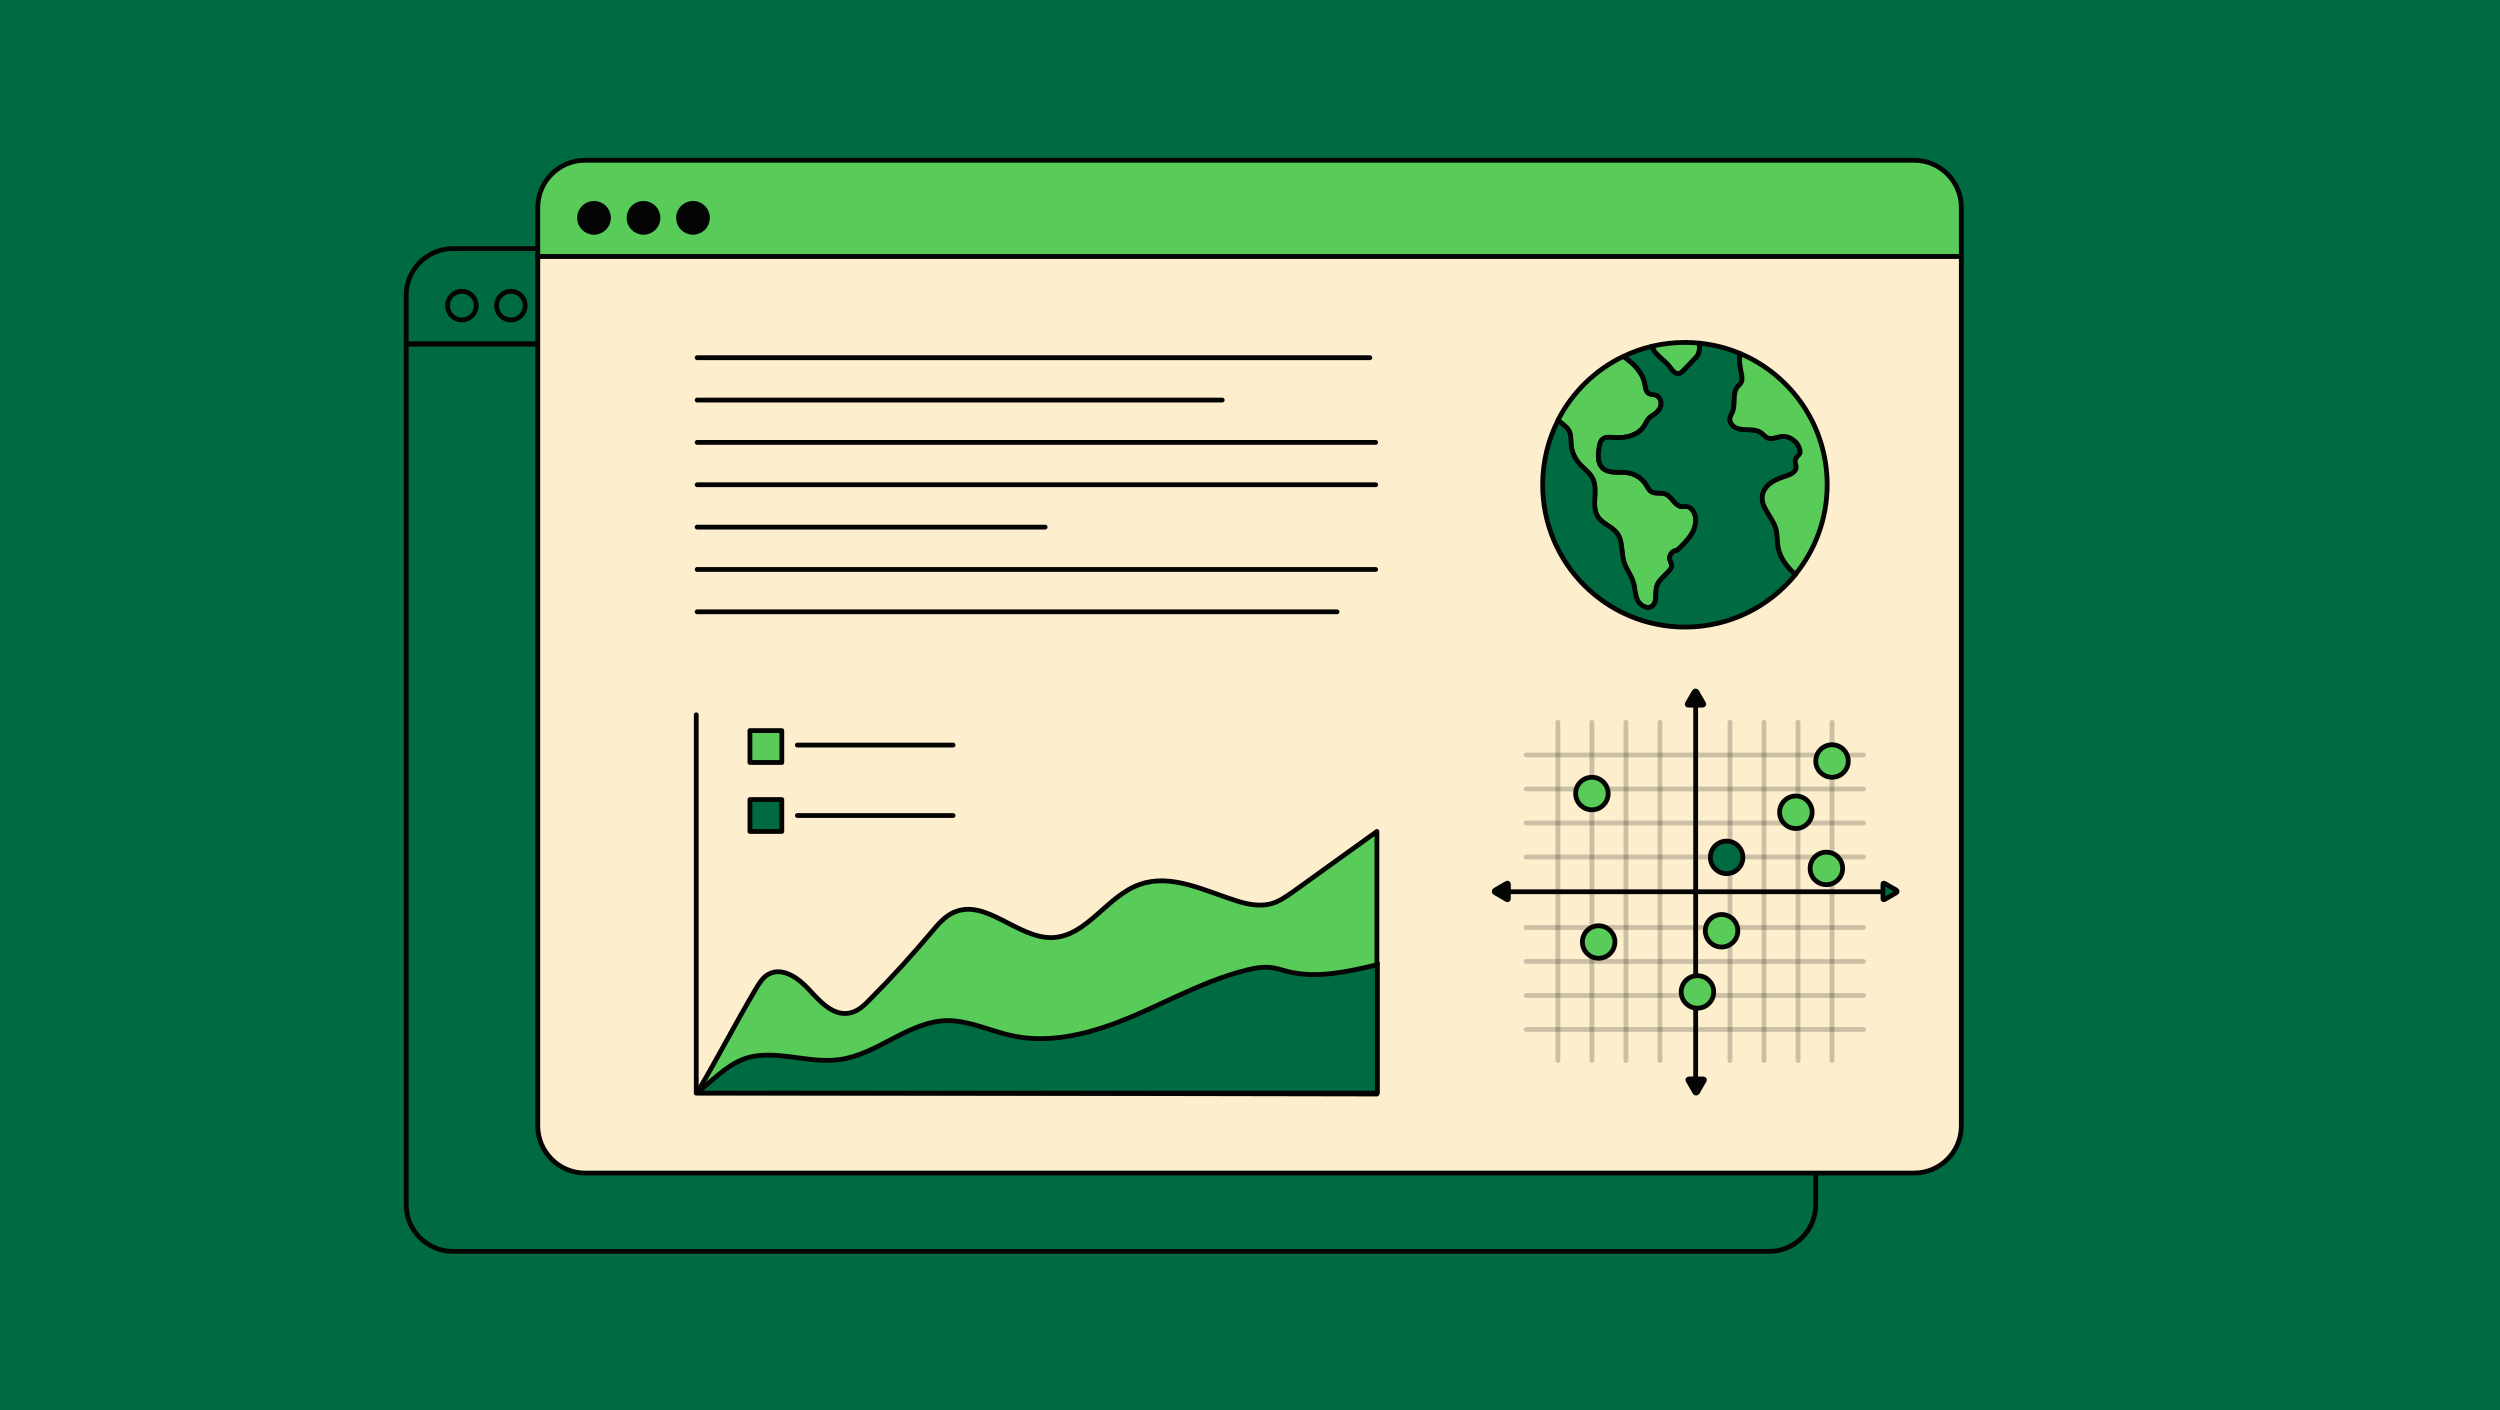 <svg xmlns="http://www.w3.org/2000/svg" width="780" height="440" viewBox="0 0 780 440" fill="none"><rect width="780" height="440" fill="#006B40"></rect><path d="M566.504 92.119C566.504 84.11 559.951 77.557 551.942 77.557H141.295C133.286 77.557 126.733 84.11 126.733 92.119V107.305H566.504V92.119Z" stroke="#040404" stroke-width="1.5" stroke-miterlimit="10"></path><path d="M126.733 107.309V375.873C126.733 383.882 133.286 390.435 141.295 390.435H551.942C559.951 390.435 566.504 383.882 566.504 375.873V107.309H126.733Z" stroke="#040404" stroke-width="1.5" stroke-miterlimit="10"></path><path d="M144.102 99.82C146.572 99.82 148.575 97.817 148.575 95.347C148.575 92.877 146.572 90.874 144.102 90.874C141.632 90.874 139.63 92.877 139.63 95.347C139.63 97.817 141.632 99.82 144.102 99.82Z" stroke="#040404" stroke-width="1.5" stroke-miterlimit="10"></path><path d="M159.396 99.82C161.866 99.82 163.868 97.817 163.868 95.347C163.868 92.877 161.866 90.874 159.396 90.874C156.926 90.874 154.923 92.877 154.923 95.347C154.923 97.817 156.926 99.82 159.396 99.82Z" stroke="#040404" stroke-width="1.5" stroke-miterlimit="10"></path><path d="M174.683 99.82C177.153 99.82 179.156 97.817 179.156 95.347C179.156 92.877 177.153 90.874 174.683 90.874C172.213 90.874 170.211 92.877 170.211 95.347C170.211 97.817 172.213 99.82 174.683 99.82Z" stroke="#040404" stroke-width="1.5" stroke-miterlimit="10"></path><path d="M611.933 64.707C611.933 56.618 605.315 50 597.226 50H182.493C174.404 50 167.786 56.618 167.786 64.707V80.044H611.933V64.707Z" fill="#59CB59" stroke="#040404" stroke-width="1.5" stroke-miterlimit="10"></path><path d="M167.786 80.048V351.284C167.786 359.373 174.404 365.991 182.493 365.991H597.226C605.315 365.991 611.933 359.373 611.933 351.284V80.048H167.786Z" fill="#FDEFCD" stroke="#040404" stroke-width="1.5" stroke-miterlimit="10"></path><path d="M185.328 72.484C187.822 72.484 189.845 70.462 189.845 67.967C189.845 65.472 187.822 63.45 185.328 63.45C182.833 63.45 180.811 65.472 180.811 67.967C180.811 70.462 182.833 72.484 185.328 72.484Z" fill="#040404" stroke="#040404" stroke-width="1.5" stroke-miterlimit="10"></path><path d="M200.774 72.484C203.268 72.484 205.291 70.462 205.291 67.967C205.291 65.472 203.268 63.45 200.774 63.45C198.279 63.45 196.257 65.472 196.257 67.967C196.257 70.462 198.279 72.484 200.774 72.484Z" fill="#040404" stroke="#040404" stroke-width="1.5" stroke-miterlimit="10"></path><path d="M216.213 72.484C218.708 72.484 220.73 70.462 220.73 67.967C220.73 65.472 218.708 63.45 216.213 63.45C213.718 63.45 211.696 65.472 211.696 67.967C211.696 70.462 213.718 72.484 216.213 72.484Z" fill="#040404" stroke="#040404" stroke-width="1.5" stroke-miterlimit="10"></path><path d="M217.509 340.92C223.779 330.288 229.504 319.248 235.774 308.616C236.864 306.844 237.955 304.936 239.727 303.982C244.088 301.528 249.268 305.208 252.539 308.889C255.947 312.569 259.899 316.931 264.806 316.113C267.532 315.704 269.713 313.659 271.622 311.615C278.3 304.936 284.57 297.984 290.568 290.897C292.612 288.443 294.793 285.853 297.655 284.627C307.606 280.265 317.419 292.805 328.324 292.532C339.228 292.123 345.361 279.447 355.721 275.903C365.534 272.496 375.893 277.948 385.844 281.083C389.251 282.173 392.931 282.855 396.339 282.037C399.065 281.355 401.518 279.584 403.836 277.948C412.423 271.814 421.01 265.544 429.597 259.411V341.329L217.509 340.92Z" fill="#59CB59" stroke="#040404" stroke-width="1.5" stroke-miterlimit="10" stroke-linecap="round" stroke-linejoin="round"></path><path d="M217.371 341.056C224.732 334.922 229.23 330.015 236.863 329.333C245.313 328.516 253.628 331.787 262.079 330.56C273.937 328.925 283.614 318.566 295.609 318.429C302.424 318.429 308.694 321.564 315.373 323.064C328.049 325.926 341.134 322.246 353.129 317.202C364.987 312.159 376.437 305.753 389.113 302.618C391.294 302.073 393.611 301.664 395.928 301.8C397.973 301.937 399.881 302.618 401.925 303.163C411.058 305.344 420.599 303.163 429.731 300.982V341.328" fill="#006B40"></path><path d="M217.371 341.056C224.732 334.922 229.23 330.015 236.863 329.333C245.313 328.516 253.628 331.787 262.079 330.56C273.937 328.925 283.614 318.566 295.609 318.429C302.424 318.429 308.694 321.564 315.373 323.064C328.049 325.926 341.134 322.246 353.129 317.202C364.987 312.159 376.437 305.753 389.113 302.618C391.294 302.073 393.611 301.664 395.928 301.8C397.973 301.937 399.881 302.618 401.925 303.163C411.058 305.344 420.599 303.163 429.731 300.982V341.328" stroke="#040404" stroke-width="1.5" stroke-miterlimit="10"></path><path d="M429.457 341.058H217.233V223.019" stroke="#040404" stroke-width="1.5" stroke-miterlimit="10" stroke-linecap="round" stroke-linejoin="round"></path><path d="M520.916 114.426C521.323 114.95 521.669 115.53 522.168 115.973C522.666 116.415 523.358 116.705 523.994 116.517C524.442 116.38 524.783 116.034 525.108 115.703C526.273 114.508 527.433 113.312 528.598 112.112C529.066 111.633 529.539 111.14 529.829 110.534C530.333 109.481 530.206 108.24 530.318 107.075C528.796 106.917 527.25 106.836 525.688 106.836C522.127 106.836 518.658 107.258 515.341 108.052C515.722 109.13 516.47 110.102 517.294 110.916C518.49 112.101 519.889 113.093 520.916 114.426Z" fill="#59CB59" stroke="#040404" stroke-width="1.5" stroke-linecap="round" stroke-linejoin="round"></path><path d="M489.454 134.295C490.212 135.638 490.034 137.281 490.176 138.817C490.37 140.873 491.209 142.862 492.542 144.439C493.977 146.138 495.991 147.405 496.943 149.414C498.667 153.062 496.307 157.864 498.52 161.242C499.98 163.47 502.971 164.264 504.538 166.416C506.369 168.929 505.728 172.439 506.664 175.4C507.351 177.577 508.887 179.419 509.554 181.606C510.108 183.428 510.042 185.427 510.836 187.162C511.629 188.896 513.878 190.234 515.43 189.125C517.19 187.864 516.289 185.091 516.864 183.005C517.459 180.853 519.611 179.571 520.985 177.806C521.26 177.455 521.509 177.063 521.55 176.621C521.616 175.909 521.132 175.273 520.97 174.576C520.644 173.197 521.855 171.681 523.269 171.691C524.912 170.185 526.891 168.201 527.975 166.253C529.058 164.31 529.476 161.852 528.504 159.848C528.102 159.019 527.405 158.261 526.505 158.083C525.874 157.956 525.218 158.124 524.582 158.037C522.43 157.737 521.585 154.852 519.55 154.099C518.161 153.586 516.467 154.171 515.211 153.377C514.427 152.884 514.031 151.973 513.537 151.184C512.316 149.246 510.236 147.873 507.972 147.511C505.199 147.069 501.872 147.934 499.908 145.924C498.321 144.301 498.581 141.692 498.962 139.453C499.11 138.604 499.288 137.688 499.919 137.093C500.829 136.233 502.259 136.401 503.51 136.513C507 136.813 510.948 135.943 512.881 133.023C513.491 132.102 513.878 131.008 514.697 130.261C515.119 129.879 515.628 129.615 516.096 129.294C517.134 128.592 518.009 127.549 518.207 126.313C518.406 125.077 517.76 123.668 516.574 123.266C515.882 123.032 515.089 123.138 514.458 122.772C513.476 122.207 513.374 120.875 513.166 119.761C512.484 116.088 509.64 113.401 506.512 111.173C497.706 115.396 490.512 122.431 486.086 131.115C486.605 131.543 487.124 131.975 487.648 132.402C488.325 132.957 489.012 133.532 489.444 134.295H489.454Z" fill="#59CB59" stroke="#040404" stroke-width="1.5" stroke-linecap="round" stroke-linejoin="round"></path><path d="M554.814 170.891C554.427 168.877 554.641 166.766 554.051 164.802C552.967 161.195 549.263 158.234 549.899 154.526C550.184 152.872 551.339 151.468 552.728 150.522C554.117 149.576 555.729 149.026 557.327 148.507C558.777 148.034 560.537 147.154 560.435 145.633C560.405 145.211 560.221 144.814 560.155 144.397C560.043 143.71 560.257 142.978 560.725 142.459C561.005 142.148 561.376 141.904 561.544 141.523C561.687 141.202 561.661 140.836 561.6 140.49C561.122 137.814 558.298 135.794 555.612 136.201C554.239 136.41 552.825 137.143 551.543 136.619C550.739 136.288 550.199 135.53 549.492 135.026C548.419 134.258 547.03 134.116 545.713 134.075C544.395 134.034 543.032 134.06 541.816 133.551C540.6 133.042 539.557 131.816 539.75 130.514C539.852 129.827 540.264 129.232 540.534 128.591C541.607 126.027 540.407 122.674 542.213 120.563C542.533 120.192 542.93 119.881 543.189 119.464C543.744 118.569 543.52 117.414 543.301 116.386C542.879 114.397 542.553 112.266 542.945 110.312C539.002 108.649 534.765 107.54 530.339 107.082C530.227 108.252 530.354 109.488 529.85 110.541C529.561 111.147 529.087 111.635 528.619 112.118C527.454 113.314 526.294 114.509 525.13 115.71C524.804 116.046 524.458 116.392 524.015 116.524C523.379 116.717 522.683 116.422 522.189 115.98C521.696 115.537 521.345 114.957 520.938 114.433C519.91 113.1 518.511 112.108 517.315 110.923C516.491 110.109 515.744 109.132 515.362 108.059C512.284 108.791 509.334 109.844 506.541 111.182C509.669 113.41 512.513 116.097 513.195 119.77C513.403 120.884 513.505 122.222 514.487 122.781C515.118 123.142 515.916 123.036 516.603 123.275C517.789 123.677 518.435 125.086 518.236 126.322C518.038 127.558 517.163 128.601 516.125 129.303C515.657 129.624 515.143 129.888 514.726 130.27C513.907 131.012 513.52 132.106 512.91 133.032C510.977 135.952 507.029 136.822 503.539 136.522C502.293 136.415 500.863 136.247 499.948 137.102C499.317 137.692 499.139 138.608 498.991 139.462C498.61 141.696 498.35 144.31 499.937 145.933C501.901 147.943 505.228 147.078 508.001 147.521C510.265 147.882 512.345 149.255 513.566 151.194C514.06 151.977 514.456 152.888 515.24 153.386C516.491 154.18 518.19 153.595 519.579 154.108C521.614 154.861 522.459 157.741 524.611 158.046C525.247 158.138 525.903 157.97 526.534 158.092C527.439 158.27 528.131 159.028 528.533 159.857C529.505 161.861 529.087 164.314 528.004 166.262C526.92 168.205 524.936 170.194 523.298 171.7C521.884 171.69 520.673 173.211 520.999 174.585C521.161 175.282 521.645 175.918 521.579 176.63C521.538 177.072 521.284 177.464 521.014 177.815C519.64 179.575 517.488 180.857 516.893 183.014C516.318 185.105 517.219 187.873 515.459 189.134C513.907 190.243 511.658 188.905 510.865 187.171C510.071 185.436 510.142 183.437 509.583 181.615C508.916 179.428 507.38 177.591 506.693 175.409C505.757 172.443 506.398 168.933 504.567 166.425C503 164.273 500.004 163.479 498.549 161.251C496.336 157.873 498.701 153.076 496.972 149.423C496.02 147.414 494.006 146.147 492.571 144.448C491.238 142.871 490.404 140.882 490.205 138.826C490.058 137.29 490.241 135.647 489.483 134.304C489.051 133.541 488.364 132.966 487.687 132.411C487.168 131.984 486.649 131.552 486.125 131.124C483.048 137.163 481.313 144 481.313 151.244C481.313 175.77 501.194 195.651 525.72 195.651C539.628 195.651 552.041 189.256 560.186 179.245C557.647 176.904 555.485 174.229 554.849 170.902L554.814 170.891Z" fill="#006B40" stroke="#040404" stroke-width="1.5" stroke-linecap="round" stroke-linejoin="round"></path><path d="M542.932 110.308C542.545 112.262 542.866 114.393 543.288 116.383C543.507 117.415 543.731 118.565 543.176 119.46C542.917 119.878 542.52 120.183 542.199 120.559C540.393 122.67 541.594 126.023 540.521 128.587C540.251 129.228 539.839 129.823 539.737 130.51C539.549 131.817 540.587 133.038 541.803 133.547C543.019 134.056 544.382 134.03 545.699 134.071C547.017 134.112 548.406 134.254 549.479 135.022C550.186 135.526 550.726 136.284 551.529 136.615C552.811 137.139 554.226 136.401 555.599 136.197C558.285 135.796 561.104 137.815 561.587 140.486C561.648 140.832 561.673 141.198 561.531 141.519C561.363 141.9 560.992 142.144 560.712 142.455C560.244 142.969 560.03 143.706 560.142 144.393C560.213 144.81 560.397 145.207 560.422 145.629C560.524 147.15 558.769 148.03 557.314 148.504C555.716 149.028 554.104 149.577 552.715 150.518C551.326 151.464 550.166 152.868 549.886 154.522C549.25 158.235 552.954 161.191 554.038 164.798C554.628 166.762 554.414 168.878 554.801 170.887C555.442 174.209 557.604 176.885 560.137 179.231C566.349 171.589 570.078 161.847 570.078 151.23C570.078 132.82 558.875 117.029 542.912 110.298L542.932 110.308Z" fill="#59CB59" stroke="#040404" stroke-width="1.5" stroke-linecap="round" stroke-linejoin="round"></path><path d="M217.509 111.602H427.385" stroke="#040404" stroke-width="1.5" stroke-linecap="round" stroke-linejoin="round"></path><path d="M217.509 138.03H429.207" stroke="#040404" stroke-width="1.5" stroke-linecap="round" stroke-linejoin="round"></path><path d="M217.509 124.816L381.339 124.816" stroke="#040404" stroke-width="1.5" stroke-linecap="round" stroke-linejoin="round"></path><path d="M217.509 151.244H429.207" stroke="#040404" stroke-width="1.5" stroke-linecap="round" stroke-linejoin="round"></path><path d="M217.509 177.671H429.207" stroke="#040404" stroke-width="1.5" stroke-linecap="round" stroke-linejoin="round"></path><path d="M217.509 164.458H326.078" stroke="#040404" stroke-width="1.5" stroke-linecap="round" stroke-linejoin="round"></path><path d="M217.509 190.885H417.15" stroke="#040404" stroke-width="1.5" stroke-linecap="round" stroke-linejoin="round"></path><g opacity="0.2"><path d="M581.394 267.391H476.151" stroke="#040404" stroke-width="1.5" stroke-linecap="round" stroke-linejoin="round"></path><path d="M581.394 256.776H476.151" stroke="#040404" stroke-width="1.5" stroke-linecap="round" stroke-linejoin="round"></path><path d="M581.394 246.164H476.151" stroke="#040404" stroke-width="1.5" stroke-linecap="round" stroke-linejoin="round"></path><path d="M581.394 235.553H476.151" stroke="#040404" stroke-width="1.5" stroke-linecap="round" stroke-linejoin="round"></path><path d="M581.394 321.201H476.151" stroke="#040404" stroke-width="1.5" stroke-linecap="round" stroke-linejoin="round"></path><path d="M581.394 310.59H476.151" stroke="#040404" stroke-width="1.5" stroke-linecap="round" stroke-linejoin="round"></path><path d="M581.394 299.974H476.151" stroke="#040404" stroke-width="1.5" stroke-linecap="round" stroke-linejoin="round"></path><path d="M581.394 289.363H476.151" stroke="#040404" stroke-width="1.5" stroke-linecap="round" stroke-linejoin="round"></path></g><g opacity="0.2"><path d="M486.065 330.874V225.366" stroke="#040404" stroke-width="1.5" stroke-linecap="round" stroke-linejoin="round"></path><path d="M496.677 330.874V225.366" stroke="#040404" stroke-width="1.5" stroke-linecap="round" stroke-linejoin="round"></path><path d="M507.289 330.874V225.366" stroke="#040404" stroke-width="1.5" stroke-linecap="round" stroke-linejoin="round"></path><path d="M517.904 330.874V225.366" stroke="#040404" stroke-width="1.5" stroke-linecap="round" stroke-linejoin="round"></path><path d="M539.759 330.874V225.366" stroke="#040404" stroke-width="1.5" stroke-linecap="round" stroke-linejoin="round"></path><path d="M550.367 330.874V225.366" stroke="#040404" stroke-width="1.5" stroke-linecap="round" stroke-linejoin="round"></path><path d="M560.982 330.874V225.366" stroke="#040404" stroke-width="1.5" stroke-linecap="round" stroke-linejoin="round"></path><path d="M571.594 330.874V225.366" stroke="#040404" stroke-width="1.5" stroke-linecap="round" stroke-linejoin="round"></path></g><path d="M529.049 215.393V341.058" stroke="#040404" stroke-width="1.5" stroke-miterlimit="10"></path><path d="M591.9 278.225H466.196" stroke="#040404" stroke-width="1.5" stroke-miterlimit="10"></path><path d="M560.312 258.496C563.113 258.496 565.385 256.224 565.385 253.423C565.385 250.621 563.113 248.35 560.312 248.35C557.51 248.35 555.239 250.621 555.239 253.423C555.239 256.224 557.51 258.496 560.312 258.496Z" fill="#59CB59" stroke="#040404" stroke-width="1.5" stroke-miterlimit="10"></path><path d="M571.592 242.514C574.393 242.514 576.664 240.243 576.664 237.442C576.664 234.64 574.393 232.369 571.592 232.369C568.79 232.369 566.519 234.64 566.519 237.442C566.519 240.243 568.79 242.514 571.592 242.514Z" fill="#59CB59" stroke="#040404" stroke-width="1.5" stroke-miterlimit="10"></path><path d="M569.831 276.019C572.632 276.019 574.904 273.748 574.904 270.947C574.904 268.145 572.632 265.874 569.831 265.874C567.029 265.874 564.758 268.145 564.758 270.947C564.758 273.748 567.029 276.019 569.831 276.019Z" fill="#59CB59" stroke="#040404" stroke-width="1.5" stroke-miterlimit="10"></path><path d="M496.674 252.661C499.476 252.661 501.747 250.39 501.747 247.589C501.747 244.787 499.476 242.516 496.674 242.516C493.873 242.516 491.602 244.787 491.602 247.589C491.602 250.39 493.873 252.661 496.674 252.661Z" fill="#59CB59" stroke="#040404" stroke-width="1.5" stroke-miterlimit="10"></path><path d="M498.776 298.978C501.578 298.978 503.849 296.707 503.849 293.905C503.849 291.104 501.578 288.833 498.776 288.833C495.975 288.833 493.704 291.104 493.704 293.905C493.704 296.707 495.975 298.978 498.776 298.978Z" fill="#59CB59" stroke="#040404" stroke-width="1.5" stroke-miterlimit="10"></path><path d="M537.132 295.471C539.933 295.471 542.204 293.2 542.204 290.398C542.204 287.597 539.933 285.326 537.132 285.326C534.33 285.326 532.059 287.597 532.059 290.398C532.059 293.2 534.33 295.471 537.132 295.471Z" fill="#59CB59" stroke="#040404" stroke-width="1.5" stroke-miterlimit="10"></path><path d="M529.602 314.556C532.404 314.556 534.675 312.285 534.675 309.484C534.675 306.682 532.404 304.411 529.602 304.411C526.801 304.411 524.529 306.682 524.529 309.484C524.529 312.285 526.801 314.556 529.602 314.556Z" fill="#59CB59" stroke="#040404" stroke-width="1.5" stroke-miterlimit="10"></path><path d="M538.707 272.574C541.509 272.574 543.78 270.303 543.78 267.501C543.78 264.7 541.509 262.429 538.707 262.429C535.906 262.429 533.635 264.7 533.635 267.501C533.635 270.303 535.906 272.574 538.707 272.574Z" fill="#006B40" stroke="#040404" stroke-width="1.5" stroke-miterlimit="10"></path><path d="M528.989 219.998H526.692C526.463 219.998 526.32 219.751 526.437 219.552L527.587 217.563L528.604 215.798C528.777 215.5 529.205 215.5 529.378 215.798L530.394 217.563L531.544 219.552C531.657 219.751 531.514 219.998 531.289 219.998H528.993H528.989Z" fill="#040404" stroke="#040404" stroke-width="1.5" stroke-miterlimit="10"></path><path d="M529.194 336.634H531.49C531.719 336.634 531.862 336.881 531.745 337.08L530.595 339.069L529.579 340.833C529.406 341.132 528.978 341.132 528.805 340.833L527.788 339.069L526.638 337.08C526.526 336.881 526.668 336.634 526.893 336.634H529.19H529.194Z" fill="#040404" stroke="#040404" stroke-width="1.5" stroke-miterlimit="10"></path><path d="M587.481 278.124V275.828C587.481 275.598 587.727 275.456 587.926 275.572L589.916 276.723L591.68 277.739C591.978 277.912 591.978 278.34 591.68 278.513L589.916 279.529L587.926 280.68C587.727 280.792 587.481 280.65 587.481 280.425V278.128V278.124Z" fill="#006B40" stroke="#040404" stroke-width="1.5" stroke-miterlimit="10"></path><path d="M470.619 278.126V280.422C470.619 280.651 470.372 280.794 470.174 280.677L468.184 279.527L466.42 278.511C466.121 278.338 466.121 277.91 466.42 277.737L468.184 276.72L470.174 275.57C470.372 275.458 470.619 275.6 470.619 275.825V278.122V278.126Z" fill="#040404" stroke="#040404" stroke-width="1.5" stroke-miterlimit="10"></path><rect x="233.978" y="227.947" width="9.946" height="9.946" fill="#59CB59" stroke="#040404" stroke-width="1.5" stroke-linejoin="round"></rect><rect x="233.978" y="249.464" width="9.946" height="9.946" fill="#006B40" stroke="#040404" stroke-width="1.5" stroke-linejoin="round"></rect><path d="M248.778 232.455H297.357" stroke="#040404" stroke-width="1.5" stroke-linecap="round"></path><path d="M248.778 254.438H297.357" stroke="#040404" stroke-width="1.5" stroke-linecap="round"></path></svg>